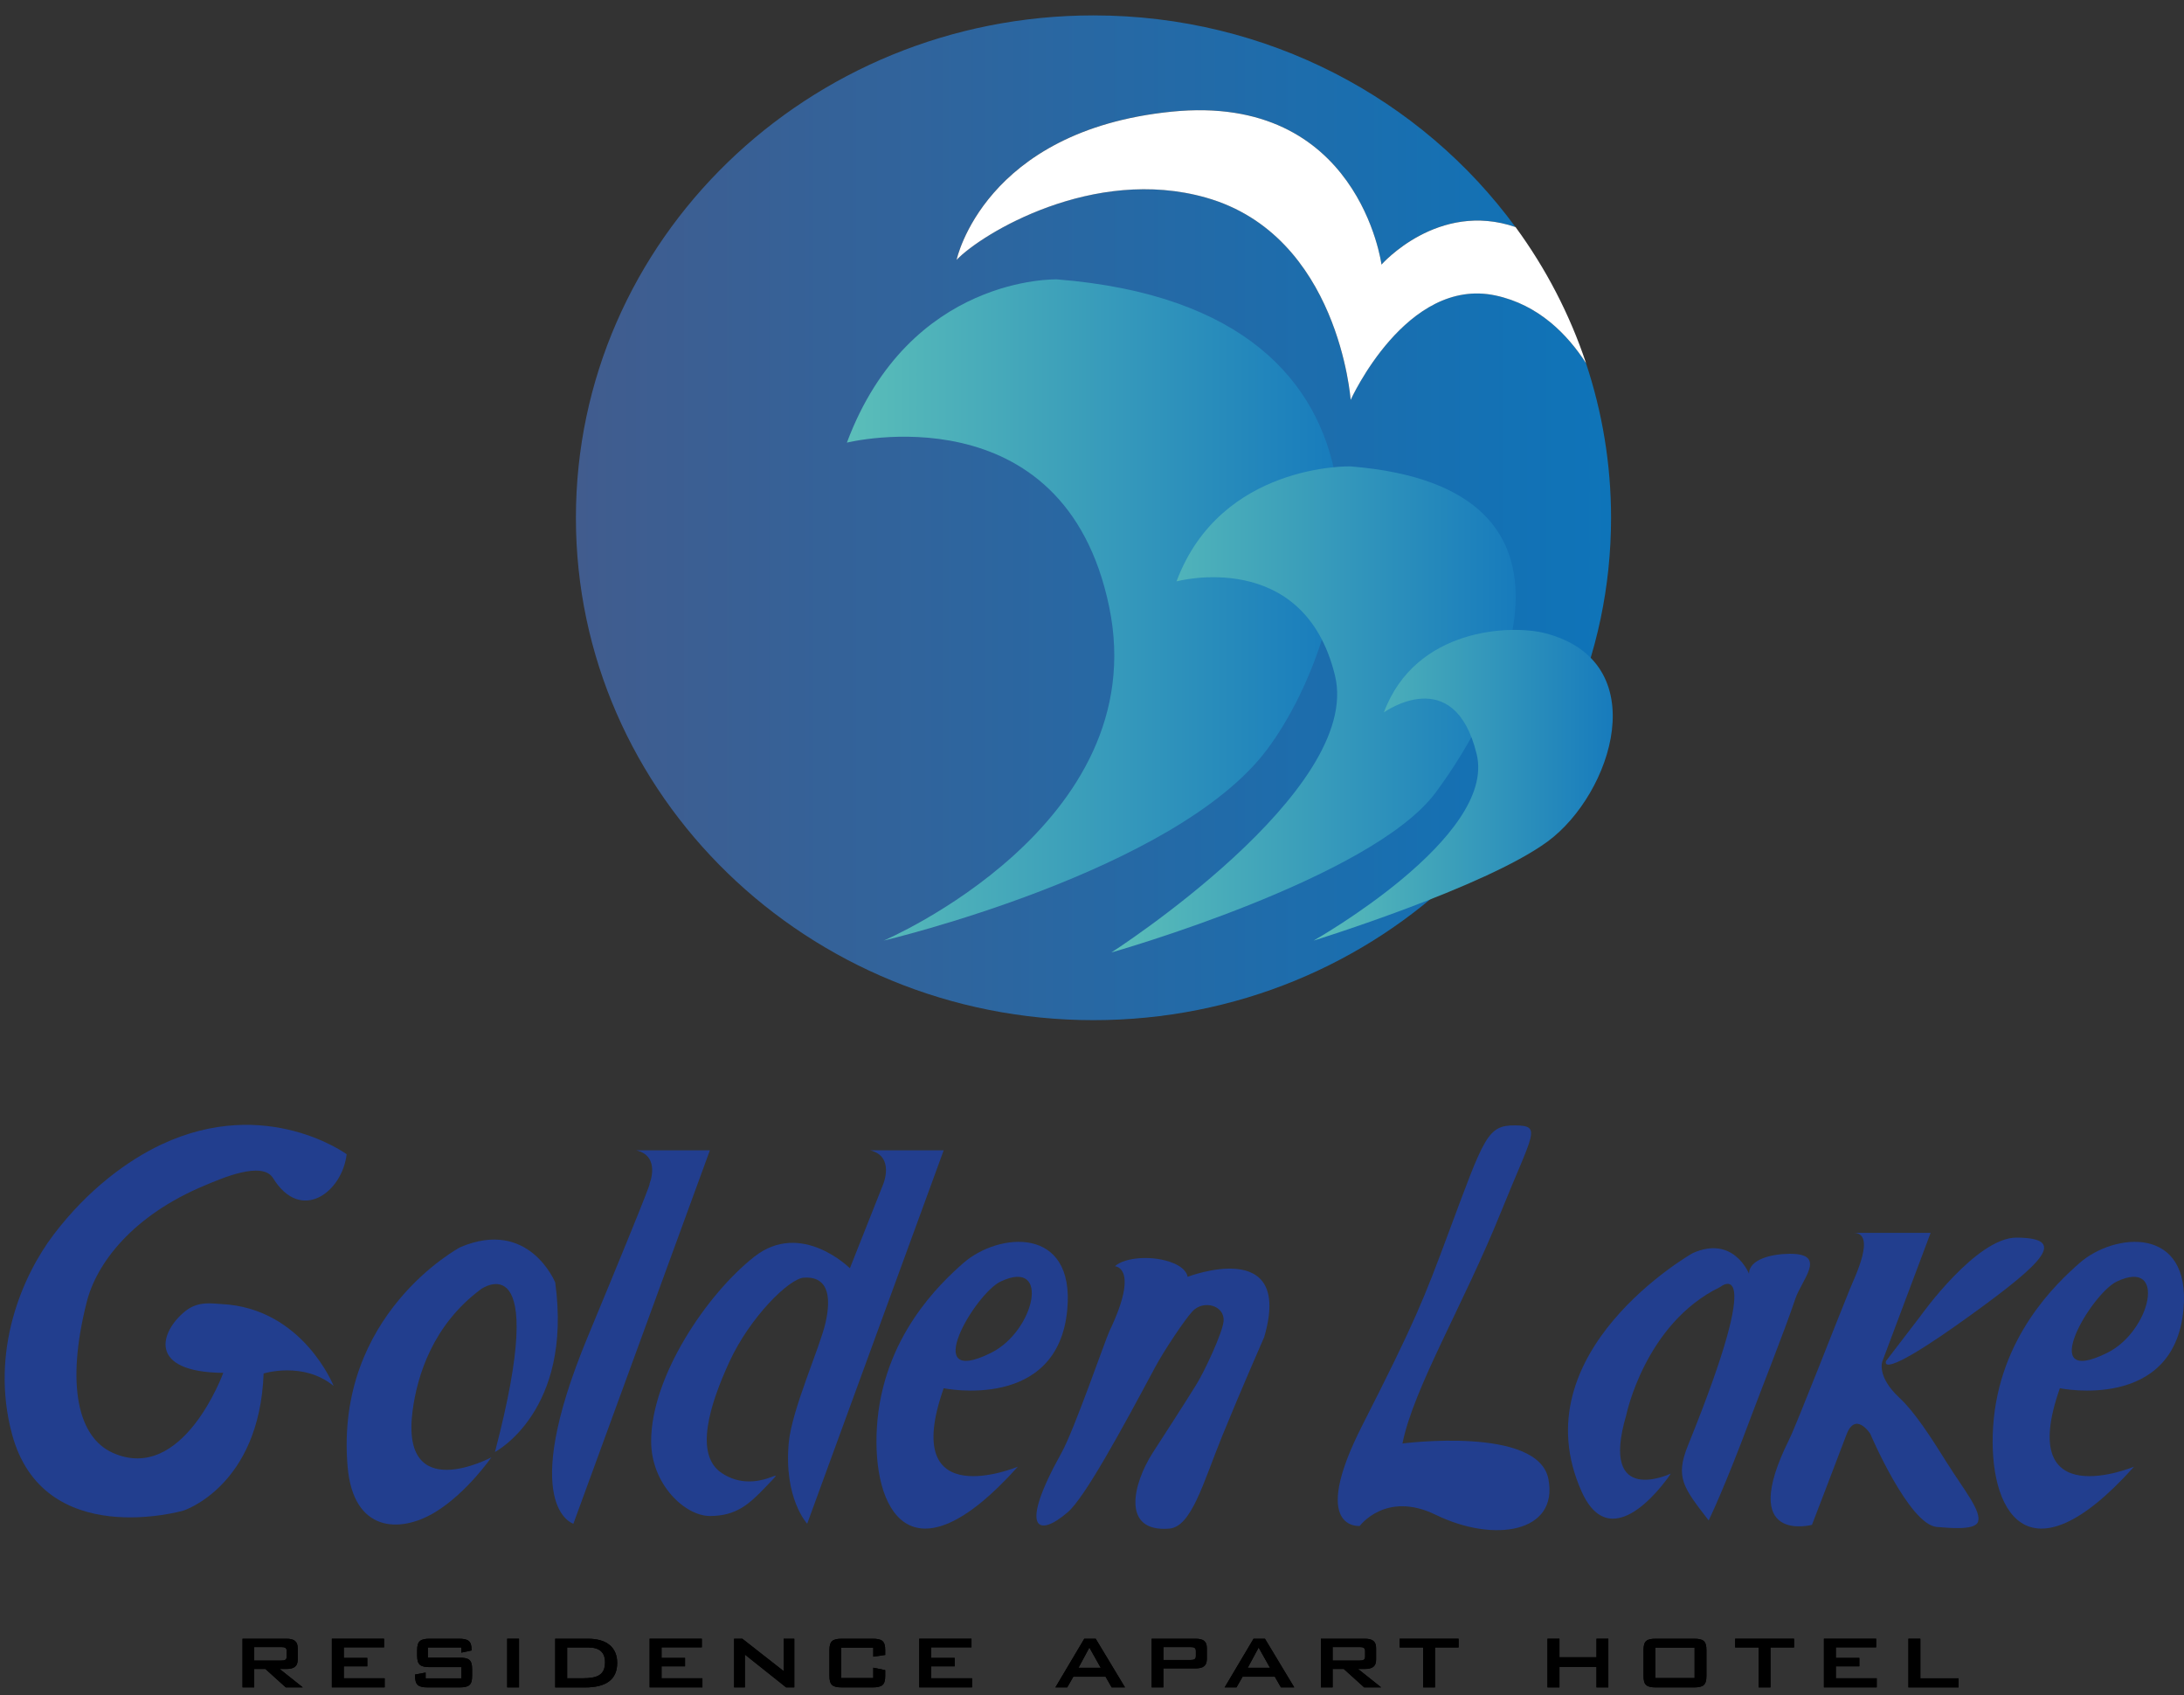 <svg width="134" height="104" viewBox="0 0 134 104" fill="none" xmlns="http://www.w3.org/2000/svg">
<rect x="0" y="0" width="134" height="104" fill="#333333" stroke="none"/>
<path d="M39.041 70.57H43.555L35.18 93.477C35.18 93.477 31.72 92.474 36.055 82.024C40.39 71.573 39.843 72.646 39.843 72.646C39.843 72.646 40.569 70.936 39.041 70.57Z" fill="#223E8E"/>
<path d="M53.386 70.57H57.9L49.525 93.477C49.525 93.477 48.072 91.92 48.397 88.486C48.588 86.458 50.315 82.649 50.654 81.132C51.272 78.365 49.852 78.358 49.336 78.38C48.425 78.415 46.01 80.814 44.756 83.535C43.55 86.151 42.576 89.241 44.286 90.371C46.55 91.864 48.687 89.434 46.977 91.22C45.984 92.255 45.194 93.003 43.555 93.003C42.027 93.003 39.951 91.055 39.951 88.415C39.951 84.446 43.371 79.38 46.286 77.092C49.164 74.835 52.145 77.804 52.145 77.804L54.188 72.651C54.188 72.646 54.914 70.936 53.386 70.57Z" fill="#223E8E"/>
<path d="M14.879 100.531H17.568C18.049 100.531 18.266 100.694 18.266 101.109V101.814C18.266 102.225 18.047 102.387 17.568 102.387H17.158L18.578 103.517H17.533L16.283 102.387H15.599V103.517H14.879V100.531ZM15.599 101.045V101.871H17.257C17.476 101.871 17.589 101.828 17.589 101.63V101.284C17.589 101.086 17.476 101.043 17.257 101.043H15.599V101.045Z" fill="black"/>
<path d="M20.361 100.531H23.566V101.06H21.095V101.708H22.536V102.225H21.095V102.958H23.602V103.515H20.361V100.531Z" fill="black"/>
<path d="M26.25 101.067V101.694H28.191C28.783 101.694 28.967 101.836 28.967 102.402V102.812C28.967 103.369 28.783 103.517 28.191 103.517H26.25C25.658 103.517 25.467 103.369 25.467 102.812V102.727L26.116 102.607V102.961H28.311V102.274H26.378C25.793 102.274 25.594 102.133 25.594 101.569V101.236C25.594 100.673 25.793 100.531 26.378 100.531H28.149C28.698 100.531 28.932 100.659 28.932 101.18V101.251L28.304 101.385V101.067H26.25Z" fill="black"/>
<path d="M31.118 100.531H31.845V103.517H31.118V100.531Z" fill="black"/>
<path d="M34.064 100.531H36.076C37.255 100.531 37.869 101.088 37.869 102.015C37.869 103.024 37.206 103.52 35.892 103.52H34.064V100.531ZM35.736 102.958C36.661 102.958 37.121 102.753 37.121 101.977C37.121 101.357 36.774 101.067 36.083 101.067H34.798V102.958H35.736Z" fill="black"/>
<path d="M39.857 100.531H43.062V101.06H40.59V101.708H42.031V102.225H40.59V102.958H43.097V103.515H39.857V100.531Z" fill="black"/>
<path d="M45.041 100.531H45.543L48.079 102.515V100.531H48.735V103.517H48.232L45.704 101.505V103.517H45.041V100.531Z" fill="black"/>
<path d="M51.617 101.081V102.944H53.579V102.31L54.313 102.458V102.812C54.313 103.369 54.121 103.517 53.529 103.517H51.666C51.067 103.517 50.89 103.362 50.89 102.812V101.236C50.89 100.68 51.074 100.531 51.666 100.531H53.529C54.121 100.531 54.313 100.673 54.313 101.236V101.527L53.579 101.633V101.083H51.617V101.081Z" fill="black"/>
<path d="M56.4 100.531H59.605V101.06H57.133V101.708H58.575V102.225H57.133V102.958H59.641V103.515H56.4V100.531Z" fill="black"/>
<path d="M66.527 100.531H67.226L69.025 103.517H68.207L67.832 102.862H65.855L65.48 103.517H64.754L66.527 100.531ZM67.537 102.317L66.839 101.074L66.169 102.317H67.537Z" fill="black"/>
<path d="M70.66 100.531H73.349C73.83 100.531 74.047 100.687 74.047 101.109V101.774C74.047 102.189 73.827 102.352 73.349 102.352H71.379V103.517H70.66V100.531ZM71.382 101.045V101.836H73.04C73.259 101.836 73.372 101.793 73.372 101.595V101.284C73.372 101.086 73.259 101.043 73.04 101.043H71.382V101.045Z" fill="black"/>
<path d="M76.912 100.531H77.611L79.41 103.517H78.592L78.217 102.862H76.24L75.865 103.517H75.139L76.912 100.531ZM77.922 102.317L77.224 101.074L76.554 102.317H77.922Z" fill="black"/>
<path d="M81.045 100.531H83.733C84.215 100.531 84.431 100.694 84.431 101.109V101.814C84.431 102.225 84.212 102.387 83.733 102.387H83.323L84.743 103.517H83.698L82.448 102.387H81.764V103.517H81.045V100.531ZM81.764 101.045V101.871H83.422C83.641 101.871 83.755 101.828 83.755 101.63V101.284C83.755 101.086 83.641 101.043 83.422 101.043H81.764V101.045Z" fill="black"/>
<path d="M88.045 103.517H87.319V101.067H85.877V100.531H89.493V101.067H88.045V103.517Z" fill="black"/>
<path d="M94.946 100.531H95.68V101.668H97.953V100.531H98.68V103.517H97.953V102.26H95.68V103.517H94.946V100.531Z" fill="black"/>
<path d="M101.614 100.531H103.923C104.508 100.531 104.699 100.666 104.699 101.236V102.812C104.699 103.376 104.508 103.517 103.923 103.517H101.614C101.022 103.517 100.838 103.376 100.838 102.812V101.236C100.838 100.663 101.029 100.531 101.614 100.531ZM103.972 102.944V101.081H101.564V102.944H103.972Z" fill="black"/>
<path d="M108.628 103.517H107.902V101.067H106.461V100.531H110.076V101.067H108.628V103.517Z" fill="black"/>
<path d="M111.906 100.531H115.112V101.06H112.64V101.708H114.081V102.225H112.64V102.958H115.147V103.515H111.906V100.531Z" fill="black"/>
<path d="M117.091 100.531H117.824V102.961H120.169V103.517H117.091V100.531Z" fill="black"/>
<path d="M21.269 70.809C21.269 70.809 16.342 67.191 9.912 70.207C7.837 71.181 5.395 72.974 3.303 75.724C1.376 78.252 -0.631 82.877 0.735 87.974C2.66 95.161 11.259 92.67 11.259 92.67C11.259 92.67 15.919 91.177 16.174 84.26C16.174 84.26 18.613 83.495 20.471 85.024C20.471 85.024 18.578 80.243 13.589 80C13.025 79.972 12.162 79.797 11.372 80.432C9.834 81.668 8.985 84.175 13.698 84.222C13.698 84.222 11.221 91.066 6.905 89.121C4.836 88.189 4.011 85.059 5.322 79.87C5.917 77.521 8.108 74.573 12.587 72.714C13.554 72.313 16.082 71.186 16.757 72.278C18.457 75.04 20.995 73.155 21.269 70.809Z" fill="#223E8E"/>
<path d="M28.236 76.514C28.236 76.514 20.526 80.613 21.328 89.977C21.672 94.008 24.54 94.085 26.708 92.762C28.651 91.576 30.149 89.404 30.149 89.404C30.149 89.404 24.54 92.404 25.316 86.536C25.599 84.399 26.552 81.274 29.521 79.08C29.521 79.08 33.793 76.045 30.368 89.076C30.368 89.076 35.147 86.59 34.066 78.677C34.064 78.677 32.467 74.712 28.236 76.514Z" fill="#223E8E"/>
<path d="M59.103 77.488C57.709 78.717 54.15 82.024 53.803 87.552C53.485 92.607 55.862 97.333 62.452 89.977C62.452 89.977 55.131 93.026 57.9 85.165C57.9 85.165 64.91 86.614 65.483 80.337C65.957 75.167 61.252 75.597 59.103 77.488ZM60.82 82.986C56.372 85.208 59.822 79.359 61.398 78.616C64.492 77.16 63.48 81.658 60.82 82.986Z" fill="#223E8E"/>
<path d="M127.586 77.488C126.192 78.717 122.633 82.024 122.287 87.552C121.968 92.607 124.346 97.333 130.935 89.977C130.935 89.977 123.614 93.026 126.383 85.165C126.383 85.165 133.393 86.614 133.966 80.337C134.443 75.167 129.735 75.597 127.586 77.488ZM129.303 82.986C124.855 85.208 128.306 79.359 129.881 78.616C132.976 77.16 131.964 81.658 129.303 82.986Z" fill="#223E8E"/>
<path d="M65.518 92.765C66.556 91.864 68.761 87.822 70.865 83.89C71.429 82.835 72.695 80.951 73.16 80.449C73.842 79.71 75.181 80.092 75.07 81.076C74.99 81.795 73.917 84.114 73.377 84.979C72.624 86.187 71.686 87.638 70.738 89.105C69.521 90.991 68.759 94.017 71.738 93.777C73.103 93.666 73.813 90.991 74.978 88.121C76.108 85.343 77.566 82.024 77.566 82.024C79.384 75.814 72.865 78.331 72.865 78.331C72.865 78.331 72.849 77.852 72.009 77.498C70.768 76.977 68.997 77.125 68.407 77.682C68.407 77.682 69.95 77.727 68.075 81.649C67.823 82.177 65.91 87.73 65.127 89.13C62.48 93.871 63.678 94.362 65.518 92.765Z" fill="#223E8E"/>
<path d="M86.047 88.555C86.047 88.555 94.385 87.468 95.005 90.744C95.625 94.02 91.672 94.678 88.087 92.928C85.028 91.435 83.427 93.614 83.427 93.614C83.427 93.614 80.295 93.909 83.573 87.465C86.851 81.022 87.352 79.72 88.889 75.594C91.073 69.733 91.255 69.021 92.967 69.04C94.625 69.059 94.052 69.498 92.092 74.356C89.795 80.05 86.738 85.13 86.047 88.555Z" fill="#223E8E"/>
<path d="M103.845 76.882C103.845 76.882 93.194 82.934 97.043 91.507C98.972 95.805 102.517 90.399 102.517 90.399C102.517 90.399 98.109 92.5 99.777 86.821C99.777 86.821 100.923 81.196 105.539 78.955C105.539 78.955 108.477 76.552 103.569 88.665C102.772 90.632 103.27 91.25 104.836 93.274C104.836 93.274 105.782 91.359 107.421 86.953C107.999 85.396 109.494 81.651 110.152 79.681C110.544 78.504 112.154 76.903 109.801 76.917C108.718 76.924 107.312 77.247 107.312 78.141C107.312 78.144 106.364 75.74 103.845 76.882Z" fill="#223E8E"/>
<path d="M113.72 75.632H118.454L115.496 83.508C115.496 83.508 115.114 84.43 116.544 85.755C117.48 86.623 118.48 88.18 119.456 89.741C120.459 91.345 121.64 92.756 121.346 93.392C121.115 93.892 119.572 93.732 118.838 93.675C117.126 93.543 114.742 87.942 114.742 87.942C114.742 87.942 113.836 86.557 113.289 88.015C112.742 89.472 111.173 93.546 111.173 93.546C111.173 93.546 106.557 94.775 109.779 88.3C110.223 87.411 112.831 80.706 113.482 79.121C113.789 78.361 115.152 75.632 113.72 75.632Z" fill="#223E8E"/>
<path d="M115.723 83.488L117.834 80.731C117.834 80.731 121.256 75.908 123.732 75.924C126.912 75.946 125.379 77.453 120.893 80.693C115.067 84.901 115.723 83.488 115.723 83.488Z" fill="#223E8E"/>
<path d="M14.879 100.531H17.568C18.049 100.531 18.266 100.694 18.266 101.109V101.814C18.266 102.225 18.047 102.387 17.568 102.387H17.158L18.578 103.517H17.533L16.283 102.387H15.599V103.517H14.879V100.531ZM15.599 101.045V101.871H17.257C17.476 101.871 17.589 101.828 17.589 101.63V101.284C17.589 101.086 17.476 101.043 17.257 101.043H15.599V101.045Z" fill="black"/>
<path d="M20.361 100.531H23.566V101.06H21.095V101.708H22.536V102.225H21.095V102.958H23.602V103.515H20.361V100.531Z" fill="black"/>
<path d="M26.25 101.067V101.694H28.191C28.783 101.694 28.967 101.836 28.967 102.402V102.812C28.967 103.369 28.783 103.517 28.191 103.517H26.25C25.658 103.517 25.467 103.369 25.467 102.812V102.727L26.116 102.607V102.961H28.311V102.274H26.378C25.793 102.274 25.594 102.133 25.594 101.569V101.236C25.594 100.673 25.793 100.531 26.378 100.531H28.149C28.698 100.531 28.932 100.659 28.932 101.18V101.251L28.304 101.385V101.067H26.25Z" fill="black"/>
<path d="M31.118 100.531H31.845V103.517H31.118V100.531Z" fill="black"/>
<path d="M34.064 100.531H36.076C37.255 100.531 37.869 101.088 37.869 102.015C37.869 103.024 37.206 103.52 35.892 103.52H34.064V100.531ZM35.736 102.958C36.661 102.958 37.121 102.753 37.121 101.977C37.121 101.357 36.774 101.067 36.083 101.067H34.798V102.958H35.736Z" fill="black"/>
<path d="M39.857 100.531H43.062V101.06H40.59V101.708H42.031V102.225H40.59V102.958H43.097V103.515H39.857V100.531Z" fill="black"/>
<path d="M45.041 100.531H45.543L48.079 102.515V100.531H48.735V103.517H48.232L45.704 101.505V103.517H45.041V100.531Z" fill="black"/>
<path d="M51.617 101.081V102.944H53.579V102.31L54.313 102.458V102.812C54.313 103.369 54.121 103.517 53.529 103.517H51.666C51.067 103.517 50.89 103.362 50.89 102.812V101.236C50.89 100.68 51.074 100.531 51.666 100.531H53.529C54.121 100.531 54.313 100.673 54.313 101.236V101.527L53.579 101.633V101.083H51.617V101.081Z" fill="black"/>
<path d="M56.4 100.531H59.605V101.06H57.133V101.708H58.575V102.225H57.133V102.958H59.641V103.515H56.4V100.531Z" fill="black"/>
<path d="M66.527 100.531H67.226L69.025 103.517H68.207L67.832 102.862H65.855L65.48 103.517H64.754L66.527 100.531ZM67.537 102.317L66.839 101.074L66.169 102.317H67.537Z" fill="black"/>
<path d="M70.66 100.531H73.349C73.83 100.531 74.047 100.687 74.047 101.109V101.774C74.047 102.189 73.827 102.352 73.349 102.352H71.379V103.517H70.66V100.531ZM71.382 101.045V101.836H73.04C73.259 101.836 73.372 101.793 73.372 101.595V101.284C73.372 101.086 73.259 101.043 73.04 101.043H71.382V101.045Z" fill="black"/>
<path d="M76.912 100.531H77.611L79.41 103.517H78.592L78.217 102.862H76.24L75.865 103.517H75.139L76.912 100.531ZM77.922 102.317L77.224 101.074L76.554 102.317H77.922Z" fill="black"/>
<path d="M81.045 100.531H83.733C84.215 100.531 84.431 100.694 84.431 101.109V101.814C84.431 102.225 84.212 102.387 83.733 102.387H83.323L84.743 103.517H83.698L82.448 102.387H81.764V103.517H81.045V100.531ZM81.764 101.045V101.871H83.422C83.641 101.871 83.755 101.828 83.755 101.63V101.284C83.755 101.086 83.641 101.043 83.422 101.043H81.764V101.045Z" fill="black"/>
<path d="M88.045 103.517H87.319V101.067H85.877V100.531H89.493V101.067H88.045V103.517Z" fill="black"/>
<path d="M94.946 100.531H95.68V101.668H97.953V100.531H98.68V103.517H97.953V102.26H95.68V103.517H94.946V100.531Z" fill="black"/>
<path d="M101.614 100.531H103.923C104.508 100.531 104.699 100.666 104.699 101.236V102.812C104.699 103.376 104.508 103.517 103.923 103.517H101.614C101.022 103.517 100.838 103.376 100.838 102.812V101.236C100.838 100.663 101.029 100.531 101.614 100.531ZM103.972 102.944V101.081H101.564V102.944H103.972Z" fill="black"/>
<path d="M108.628 103.517H107.902V101.067H106.461V100.531H110.076V101.067H108.628V103.517Z" fill="black"/>
<path d="M111.906 100.531H115.112V101.06H112.64V101.708H114.081V102.225H112.64V102.958H115.147V103.515H111.906V100.531Z" fill="black"/>
<path d="M117.091 100.531H117.824V102.961H120.169V103.517H117.091V100.531Z" fill="black"/>
<path d="M91.753 18.123C86.29 16.958 82.868 24.531 82.868 24.531C82.868 24.531 82.153 14.439 73.997 12.123C67.08 10.156 60.221 14.337 58.69 15.939C58.69 15.939 60.367 8.014 71.872 6.849C83.377 5.684 84.76 16.229 84.76 16.229C84.76 16.229 88.222 12.285 92.981 13.929C87.229 6.075 77.78 0.945 67.094 0.945C49.553 0.945 35.335 14.743 35.335 31.765C35.335 48.784 49.553 62.584 67.091 62.584C84.63 62.584 98.847 48.787 98.847 31.765C98.847 28.456 98.305 25.272 97.309 22.283C96.189 20.538 94.413 18.691 91.753 18.123Z" fill="url(#paint0_linear_96_32595)"/>
<path d="M51.961 27.154C51.961 27.154 65.287 23.84 68.056 37.239C70.825 50.638 54.221 57.702 54.221 57.702C54.221 57.702 72.134 53.478 77.743 45.977C83.351 38.477 87.719 18.96 64.853 17.139C64.851 17.142 55.82 16.851 51.961 27.154Z" fill="url(#paint1_linear_96_32595)"/>
<path d="M72.186 35.666C72.186 35.666 79.988 33.562 81.908 41.44C83.637 48.53 68.19 58.431 68.19 58.431C68.19 58.431 84.12 53.924 88.071 48.638C92.022 43.352 98.958 29.895 82.847 28.611C82.847 28.611 74.905 28.406 72.186 35.666Z" fill="url(#paint2_linear_96_32595)"/>
<path d="M84.908 43.704C84.908 43.704 89.222 40.6 90.602 46.266C91.845 51.365 80.592 57.705 80.592 57.705C80.592 57.705 91.135 54.436 94.956 51.624C98.916 48.709 101.564 40.591 94.793 38.843C92.755 38.317 86.863 38.48 84.908 43.704Z" fill="url(#paint3_linear_96_32595)"/>
<path d="M84.762 16.232C84.762 16.232 83.38 5.686 71.874 6.852C60.369 8.017 58.692 15.942 58.692 15.942C60.221 14.34 67.082 10.158 74 12.125C82.156 14.444 82.87 24.534 82.87 24.534C82.87 24.534 86.293 16.96 91.755 18.126C94.415 18.694 96.189 20.538 97.314 22.284C96.309 19.27 94.84 16.46 92.989 13.932C88.224 12.288 84.762 16.232 84.762 16.232Z" fill="white"/>
<defs>
<linearGradient id="paint0_linear_96_32595" x1="35.336" y1="31.764" x2="98.85" y2="31.764" gradientUnits="userSpaceOnUse">
<stop stop-color="#415C8E"/>
<stop offset="1" stop-color="#0E74B9"/>
</linearGradient>
<linearGradient id="paint1_linear_96_32595" x1="51.961" y1="37.422" x2="82.224" y2="37.422" gradientUnits="userSpaceOnUse">
<stop stop-color="#5BBEB9"/>
<stop offset="1" stop-color="#177BBC"/>
</linearGradient>
<linearGradient id="paint2_linear_96_32595" x1="68.19" y1="43.52" x2="92.996" y2="43.52" gradientUnits="userSpaceOnUse">
<stop stop-color="#5BBEB9"/>
<stop offset="1" stop-color="#177BBC"/>
</linearGradient>
<linearGradient id="paint3_linear_96_32595" x1="80.593" y1="48.173" x2="98.953" y2="48.173" gradientUnits="userSpaceOnUse">
<stop stop-color="#5BBEB9"/>
<stop offset="1" stop-color="#177BBC"/>
</linearGradient>
</defs>
</svg>
